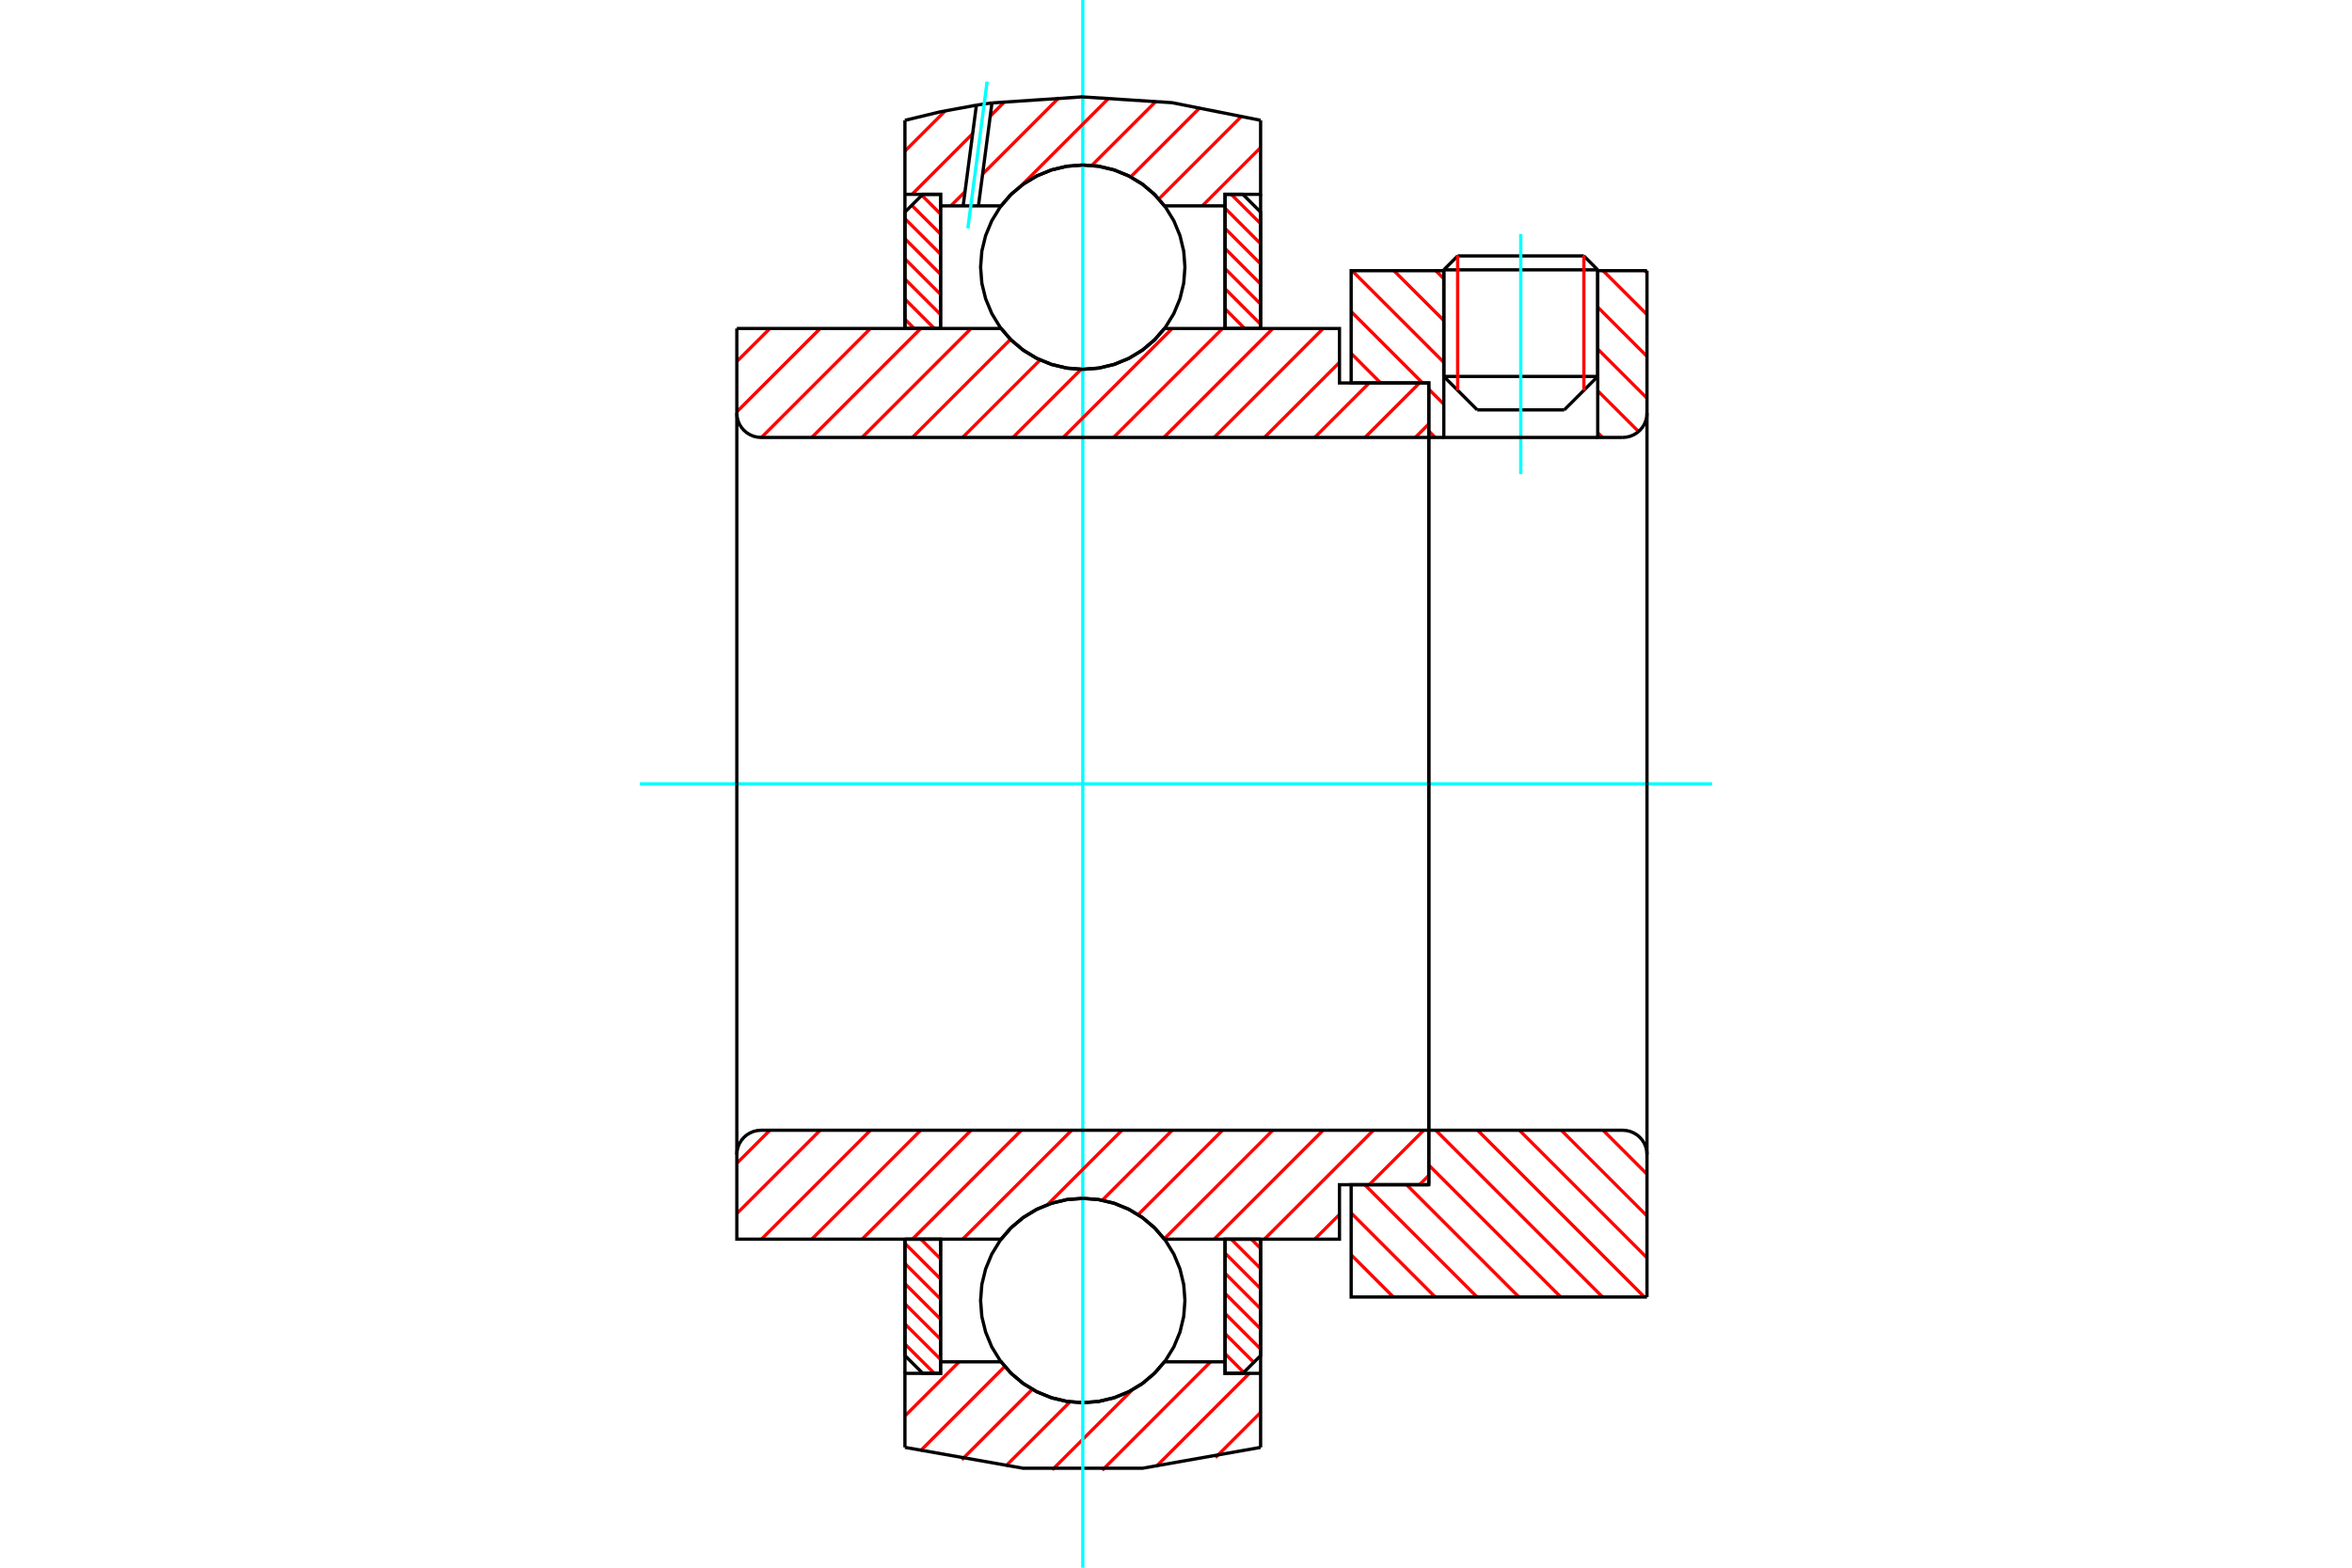 <?xml version="1.0" standalone="no"?>
<!DOCTYPE svg PUBLIC "-//W3C//DTD SVG 1.1//EN"
	"http://www.w3.org/Graphics/SVG/1.1/DTD/svg11.dtd">
<svg xmlns="http://www.w3.org/2000/svg" height="100%" width="100%" viewBox="0 0 36000 24000">
	<rect x="-1800" y="-1200" width="39600" height="26400" style="fill:#FFF"/>
	<g style="fill:none; fill-rule:evenodd" transform="matrix(1 0 0 1 0 0)">
		<g style="fill:none; stroke:#000; stroke-width:50; shape-rendering:geometricPrecision">
			<line x1="24455" y1="4131" x2="22099" y2="4131"/>
			<line x1="22311" y1="3918" x2="24243" y2="3918"/>
			<line x1="22099" y1="5763" x2="24455" y2="5763"/>
			<line x1="23943" y1="6275" x2="22611" y2="6275"/>
			<line x1="22311" y1="3918" x2="22099" y2="4131"/>
			<line x1="24455" y1="4131" x2="24243" y2="3918"/>
			<line x1="23943" y1="6275" x2="24455" y2="5763"/>
			<line x1="22099" y1="5763" x2="22611" y2="6275"/>
			<line x1="22099" y1="4131" x2="22099" y2="5763"/>
			<line x1="24455" y1="5763" x2="24455" y2="4131"/>
		</g>
		<g style="fill:none; stroke:#0FF; stroke-width:50; shape-rendering:geometricPrecision">
			<line x1="23277" y1="7259" x2="23277" y2="3582"/>
		</g>
		<g style="fill:none; stroke:#F00; stroke-width:50; shape-rendering:geometricPrecision">
			<line x1="24243" y1="3918" x2="24243" y2="5976"/>
			<line x1="22311" y1="5976" x2="22311" y2="3918"/>
			<line x1="13851" y1="20576" x2="14301" y2="21025"/>
			<line x1="13851" y1="20268" x2="14396" y2="20812"/>
			<line x1="13851" y1="19960" x2="14396" y2="20504"/>
			<line x1="13851" y1="19652" x2="14396" y2="20196"/>
			<line x1="13851" y1="19344" x2="14396" y2="19888"/>
			<line x1="13851" y1="19036" x2="14396" y2="19580"/>
			<line x1="14095" y1="18971" x2="14396" y2="19272"/>
		</g>
		<g style="fill:none; stroke:#000; stroke-width:50; shape-rendering:geometricPrecision">
			<polyline points="13851,18971 13851,20753 14124,21025 14396,21025 14396,18971 13851,18971"/>
		</g>
		<g style="fill:none; stroke:#0FF; stroke-width:50; shape-rendering:geometricPrecision">
			<line x1="9795" y1="12000" x2="26205" y2="12000"/>
		</g>
		<g style="fill:none; stroke:#F00; stroke-width:50; shape-rendering:geometricPrecision">
			<line x1="13851" y1="4887" x2="13993" y2="5029"/>
			<line x1="13851" y1="4579" x2="14301" y2="5029"/>
			<line x1="13851" y1="4271" x2="14396" y2="4815"/>
			<line x1="13851" y1="3963" x2="14396" y2="4507"/>
			<line x1="13851" y1="3655" x2="14396" y2="4199"/>
			<line x1="13851" y1="3347" x2="14396" y2="3891"/>
			<line x1="13955" y1="3143" x2="14396" y2="3583"/>
			<line x1="14109" y1="2989" x2="14396" y2="3276"/>
		</g>
		<g style="fill:none; stroke:#000; stroke-width:50; shape-rendering:geometricPrecision">
			<polyline points="14396,5029 14396,2975 14124,2975 13851,3247 13851,5029 14396,5029"/>
		</g>
		<g style="fill:none; stroke:#F00; stroke-width:50; shape-rendering:geometricPrecision">
			<line x1="19153" y1="18971" x2="19295" y2="19113"/>
			<line x1="18845" y1="18971" x2="19295" y2="19421"/>
			<line x1="18751" y1="19185" x2="19295" y2="19729"/>
			<line x1="18751" y1="19493" x2="19295" y2="20037"/>
			<line x1="18751" y1="19801" x2="19295" y2="20345"/>
			<line x1="18751" y1="20109" x2="19295" y2="20653"/>
			<line x1="18751" y1="20417" x2="19191" y2="20857"/>
			<line x1="18751" y1="20724" x2="19037" y2="21011"/>
		</g>
		<g style="fill:none; stroke:#000; stroke-width:50; shape-rendering:geometricPrecision">
			<polyline points="19295,18971 19295,20753 19023,21025 18751,21025 18751,18971 19295,18971"/>
		</g>
		<g style="fill:none; stroke:#F00; stroke-width:50; shape-rendering:geometricPrecision">
			<line x1="18845" y1="2975" x2="19295" y2="3424"/>
			<line x1="18751" y1="3188" x2="19295" y2="3732"/>
			<line x1="18751" y1="3496" x2="19295" y2="4040"/>
			<line x1="18751" y1="3804" x2="19295" y2="4348"/>
			<line x1="18751" y1="4112" x2="19295" y2="4656"/>
			<line x1="18751" y1="4420" x2="19295" y2="4964"/>
			<line x1="18751" y1="4728" x2="19051" y2="5029"/>
		</g>
		<g style="fill:none; stroke:#000; stroke-width:50; shape-rendering:geometricPrecision">
			<polyline points="18751,5029 18751,2975 19023,2975 19295,3247 19295,5029 18751,5029"/>
			<polyline points="18137,4090 18118,3845 18061,3607 17967,3380 17839,3171 17679,2984 17493,2825 17283,2696 17057,2603 16818,2545 16573,2526 16329,2545 16090,2603 15863,2696 15654,2825 15467,2984 15308,3171 15180,3380 15086,3607 15028,3845 15009,4090 15028,4335 15086,4573 15180,4800 15308,5009 15467,5196 15654,5355 15863,5484 16090,5578 16329,5635 16573,5654 16818,5635 17057,5578 17283,5484 17493,5355 17679,5196 17839,5009 17967,4800 18061,4573 18118,4335 18137,4090"/>
			<polyline points="18137,19910 18118,19665 18061,19427 17967,19200 17839,18991 17679,18804 17493,18645 17283,18516 17057,18422 16818,18365 16573,18346 16329,18365 16090,18422 15863,18516 15654,18645 15467,18804 15308,18991 15180,19200 15086,19427 15028,19665 15009,19910 15028,20155 15086,20393 15180,20620 15308,20829 15467,21016 15654,21175 15863,21304 16090,21397 16329,21455 16573,21474 16818,21455 17057,21397 17283,21304 17493,21175 17679,21016 17839,20829 17967,20620 18061,20393 18118,20155 18137,19910"/>
		</g>
		<g style="fill:none; stroke:#F00; stroke-width:50; shape-rendering:geometricPrecision">
			<line x1="24537" y1="17303" x2="25209" y2="17975"/>
			<line x1="23897" y1="17303" x2="25209" y2="18615"/>
			<line x1="23256" y1="17303" x2="25209" y2="19256"/>
			<line x1="22616" y1="17303" x2="25169" y2="19856"/>
			<line x1="21976" y1="17303" x2="24529" y2="19856"/>
			<line x1="21869" y1="17836" x2="23889" y2="19856"/>
			<line x1="21529" y1="18137" x2="23248" y2="19856"/>
			<line x1="20889" y1="18137" x2="22608" y2="19856"/>
			<line x1="20681" y1="18570" x2="21967" y2="19856"/>
			<line x1="20681" y1="19210" x2="21327" y2="19856"/>
			<line x1="20681" y1="19851" x2="20686" y2="19856"/>
		</g>
		<g style="fill:none; stroke:#000; stroke-width:50; shape-rendering:geometricPrecision">
			<line x1="25209" y1="12000" x2="25209" y2="19856"/>
			<polyline points="25209,17675 25205,17616 25191,17560 25169,17506 25138,17456 25100,17412 25056,17374 25006,17344 24952,17321 24896,17308 24838,17303 21869,17303 21869,12000"/>
			<polyline points="21869,17303 21869,18137 20681,18137 20681,19856 25209,19856"/>
		</g>
		<g style="fill:none; stroke:#F00; stroke-width:50; shape-rendering:geometricPrecision">
			<line x1="25178" y1="4144" x2="25209" y2="4175"/>
			<line x1="24537" y1="4144" x2="25209" y2="4815"/>
			<line x1="24455" y1="4702" x2="25209" y2="5456"/>
			<line x1="24455" y1="5343" x2="25209" y2="6096"/>
			<line x1="24455" y1="5983" x2="25080" y2="6607"/>
			<line x1="21976" y1="4144" x2="22099" y2="4266"/>
			<line x1="24455" y1="6623" x2="24529" y2="6697"/>
			<line x1="21335" y1="4144" x2="22099" y2="4907"/>
			<line x1="20695" y1="4144" x2="22099" y2="5547"/>
			<line x1="20681" y1="4770" x2="21774" y2="5863"/>
			<line x1="21869" y1="5958" x2="22099" y2="6188"/>
			<line x1="20681" y1="5410" x2="21133" y2="5863"/>
			<line x1="21869" y1="6598" x2="21967" y2="6697"/>
		</g>
		<g style="fill:none; stroke:#000; stroke-width:50; shape-rendering:geometricPrecision">
			<line x1="25209" y1="12000" x2="25209" y2="4144"/>
			<polyline points="24838,6697 24896,6692 24952,6679 25006,6656 25056,6626 25100,6588 25138,6544 25169,6494 25191,6440 25205,6384 25209,6325"/>
			<polyline points="24838,6697 24455,6697 24455,4144"/>
			<polyline points="24455,6697 22099,6697 22099,4144"/>
			<polyline points="22099,6697 21869,6697 21869,12000"/>
			<polyline points="21869,6697 21869,5863 20681,5863 20681,4144 22099,4144"/>
			<line x1="24455" y1="4144" x2="25209" y2="4144"/>
		</g>
		<g style="fill:none; stroke:#F00; stroke-width:50; shape-rendering:geometricPrecision">
			<line x1="19295" y1="21623" x2="18603" y2="22315"/>
			<line x1="19123" y1="21025" x2="17694" y2="22454"/>
			<line x1="18530" y1="20848" x2="16871" y2="22508"/>
			<line x1="17331" y1="21278" x2="16107" y2="22501"/>
			<line x1="16378" y1="21461" x2="15393" y2="22445"/>
			<line x1="15800" y1="21269" x2="14721" y2="22348"/>
			<line x1="15379" y1="20920" x2="14086" y2="22213"/>
			<line x1="14681" y1="20848" x2="13851" y2="21678"/>
		</g>
		<g style="fill:none; stroke:#000; stroke-width:50; shape-rendering:geometricPrecision">
			<polyline points="19295,18971 19295,21025 19295,22158"/>
			<polyline points="13851,22158 15657,22477 17490,22477 19295,22158"/>
			<polyline points="13851,22158 13851,21025 14396,21025 14396,20848 14396,18971"/>
			<polyline points="14396,20848 15322,20848 15481,21030 15667,21185 15874,21309 16097,21400 16332,21455 16573,21474 16814,21455 17049,21400 17273,21309 17480,21185 17665,21030 17824,20848 18751,20848 18751,18971"/>
			<polyline points="18751,20848 18751,21025 19295,21025"/>
			<line x1="13851" y1="21025" x2="13851" y2="18971"/>
		</g>
		<g style="fill:none; stroke:#0FF; stroke-width:50; shape-rendering:geometricPrecision">
			<line x1="16573" y1="24000" x2="16573" y2="0"/>
		</g>
		<g style="fill:none; stroke:#F00; stroke-width:50; shape-rendering:geometricPrecision">
			<line x1="19295" y1="2259" x2="18402" y2="3152"/>
			<line x1="19009" y1="1775" x2="17737" y2="3047"/>
			<line x1="18371" y1="1643" x2="17306" y2="2708"/>
			<line x1="17696" y1="1549" x2="16711" y2="2533"/>
			<line x1="16978" y1="1496" x2="15637" y2="2837"/>
			<line x1="16211" y1="1494" x2="15040" y2="2665"/>
			<line x1="14771" y1="2934" x2="14553" y2="3152"/>
			<line x1="15383" y1="1551" x2="15156" y2="1779"/>
			<line x1="14887" y1="2047" x2="13960" y2="2975"/>
			<line x1="14464" y1="1701" x2="13851" y2="2313"/>
		</g>
		<g style="fill:none; stroke:#000; stroke-width:50; shape-rendering:geometricPrecision">
			<polyline points="13851,5029 13851,2975 13851,1842"/>
			<polyline points="14945,1610 14395,1711 13851,1842"/>
			<polyline points="15183,1576 15064,1592 14945,1610"/>
			<polyline points="19295,1842 17940,1572 16561,1483 15183,1576"/>
			<polyline points="19295,1842 19295,2975 18751,2975 18751,3152 18751,5029"/>
			<polyline points="18751,3152 17824,3152 17665,2970 17480,2815 17273,2691 17049,2600 16814,2545 16573,2526 16332,2545 16097,2600 15874,2691 15667,2815 15481,2970 15322,3152 14976,3152 14742,3152 14396,3152 14396,5029"/>
			<polyline points="14396,3152 14396,2975 13851,2975"/>
			<line x1="19295" y1="2975" x2="19295" y2="5029"/>
		</g>
		<g style="fill:none; stroke:#0FF; stroke-width:50; shape-rendering:geometricPrecision">
			<line x1="14814" y1="3495" x2="15109" y2="1249"/>
		</g>
		<g style="fill:none; stroke:#000; stroke-width:50; shape-rendering:geometricPrecision">
			<line x1="14742" y1="3152" x2="14945" y2="1610"/>
			<line x1="14976" y1="3152" x2="15183" y2="1576"/>
		</g>
		<g style="fill:none; stroke:#F00; stroke-width:50; shape-rendering:geometricPrecision">
			<line x1="21869" y1="17996" x2="21727" y2="18137"/>
			<line x1="21792" y1="17303" x2="20957" y2="18137"/>
			<line x1="20502" y1="18592" x2="20123" y2="18971"/>
			<line x1="21022" y1="17303" x2="19353" y2="18971"/>
			<line x1="20252" y1="17303" x2="18584" y2="18971"/>
			<line x1="19482" y1="17303" x2="17820" y2="18966"/>
			<line x1="18712" y1="17303" x2="17420" y2="18596"/>
			<line x1="17942" y1="17303" x2="16871" y2="18375"/>
			<line x1="17173" y1="17303" x2="16033" y2="18443"/>
			<line x1="16403" y1="17303" x2="14734" y2="18971"/>
			<line x1="15633" y1="17303" x2="13965" y2="18971"/>
			<line x1="14863" y1="17303" x2="13195" y2="18971"/>
			<line x1="14093" y1="17303" x2="12425" y2="18971"/>
			<line x1="13323" y1="17303" x2="11655" y2="18971"/>
			<line x1="12554" y1="17303" x2="11278" y2="18579"/>
			<line x1="11784" y1="17303" x2="11278" y2="17809"/>
		</g>
		<g style="fill:none; stroke:#000; stroke-width:50; shape-rendering:geometricPrecision">
			<line x1="21869" y1="12000" x2="21869" y2="18137"/>
			<polyline points="21869,17303 11649,17303 11591,17308 11535,17321 11481,17344 11431,17374 11387,17412 11349,17456 11318,17506 11296,17560 11283,17616 11278,17675 11278,18971 11822,18971 15322,18971"/>
			<polyline points="17824,18971 17665,18790 17480,18635 17273,18511 17049,18420 16814,18364 16573,18346 16332,18364 16097,18420 15874,18511 15667,18635 15481,18790 15322,18971"/>
			<polyline points="17824,18971 20502,18971 20502,18137 21869,18137"/>
			<line x1="11278" y1="12000" x2="11278" y2="17675"/>
		</g>
		<g style="fill:none; stroke:#F00; stroke-width:50; shape-rendering:geometricPrecision">
			<line x1="21869" y1="6491" x2="21663" y2="6697"/>
			<line x1="21727" y1="5863" x2="20893" y2="6697"/>
			<line x1="20957" y1="5863" x2="20123" y2="6697"/>
			<line x1="20502" y1="5548" x2="19353" y2="6697"/>
			<line x1="20252" y1="5029" x2="18584" y2="6697"/>
			<line x1="19482" y1="5029" x2="17814" y2="6697"/>
			<line x1="18712" y1="5029" x2="17044" y2="6697"/>
			<line x1="17942" y1="5029" x2="16274" y2="6697"/>
			<line x1="16548" y1="5653" x2="15504" y2="6697"/>
			<line x1="15920" y1="5511" x2="14734" y2="6697"/>
			<line x1="15467" y1="5195" x2="13965" y2="6697"/>
			<line x1="14863" y1="5029" x2="13195" y2="6697"/>
			<line x1="14093" y1="5029" x2="12425" y2="6697"/>
			<line x1="13323" y1="5029" x2="11655" y2="6697"/>
			<line x1="12554" y1="5029" x2="11278" y2="6304"/>
			<line x1="11784" y1="5029" x2="11278" y2="5534"/>
		</g>
		<g style="fill:none; stroke:#000; stroke-width:50; shape-rendering:geometricPrecision">
			<line x1="11278" y1="12000" x2="11278" y2="5029"/>
			<polyline points="11278,6325 11283,6384 11296,6440 11318,6494 11349,6544 11387,6588 11431,6626 11481,6656 11535,6679 11591,6692 11649,6697 21869,6697 21869,5863 20502,5863 20502,5029 17824,5029"/>
			<polyline points="15322,5029 15481,5210 15667,5365 15874,5489 16097,5580 16332,5636 16573,5654 16814,5636 17049,5580 17273,5489 17480,5365 17665,5210 17824,5029"/>
			<polyline points="15322,5029 11822,5029 11278,5029"/>
			<line x1="21869" y1="12000" x2="21869" y2="6697"/>
		</g>
	</g>
</svg>
